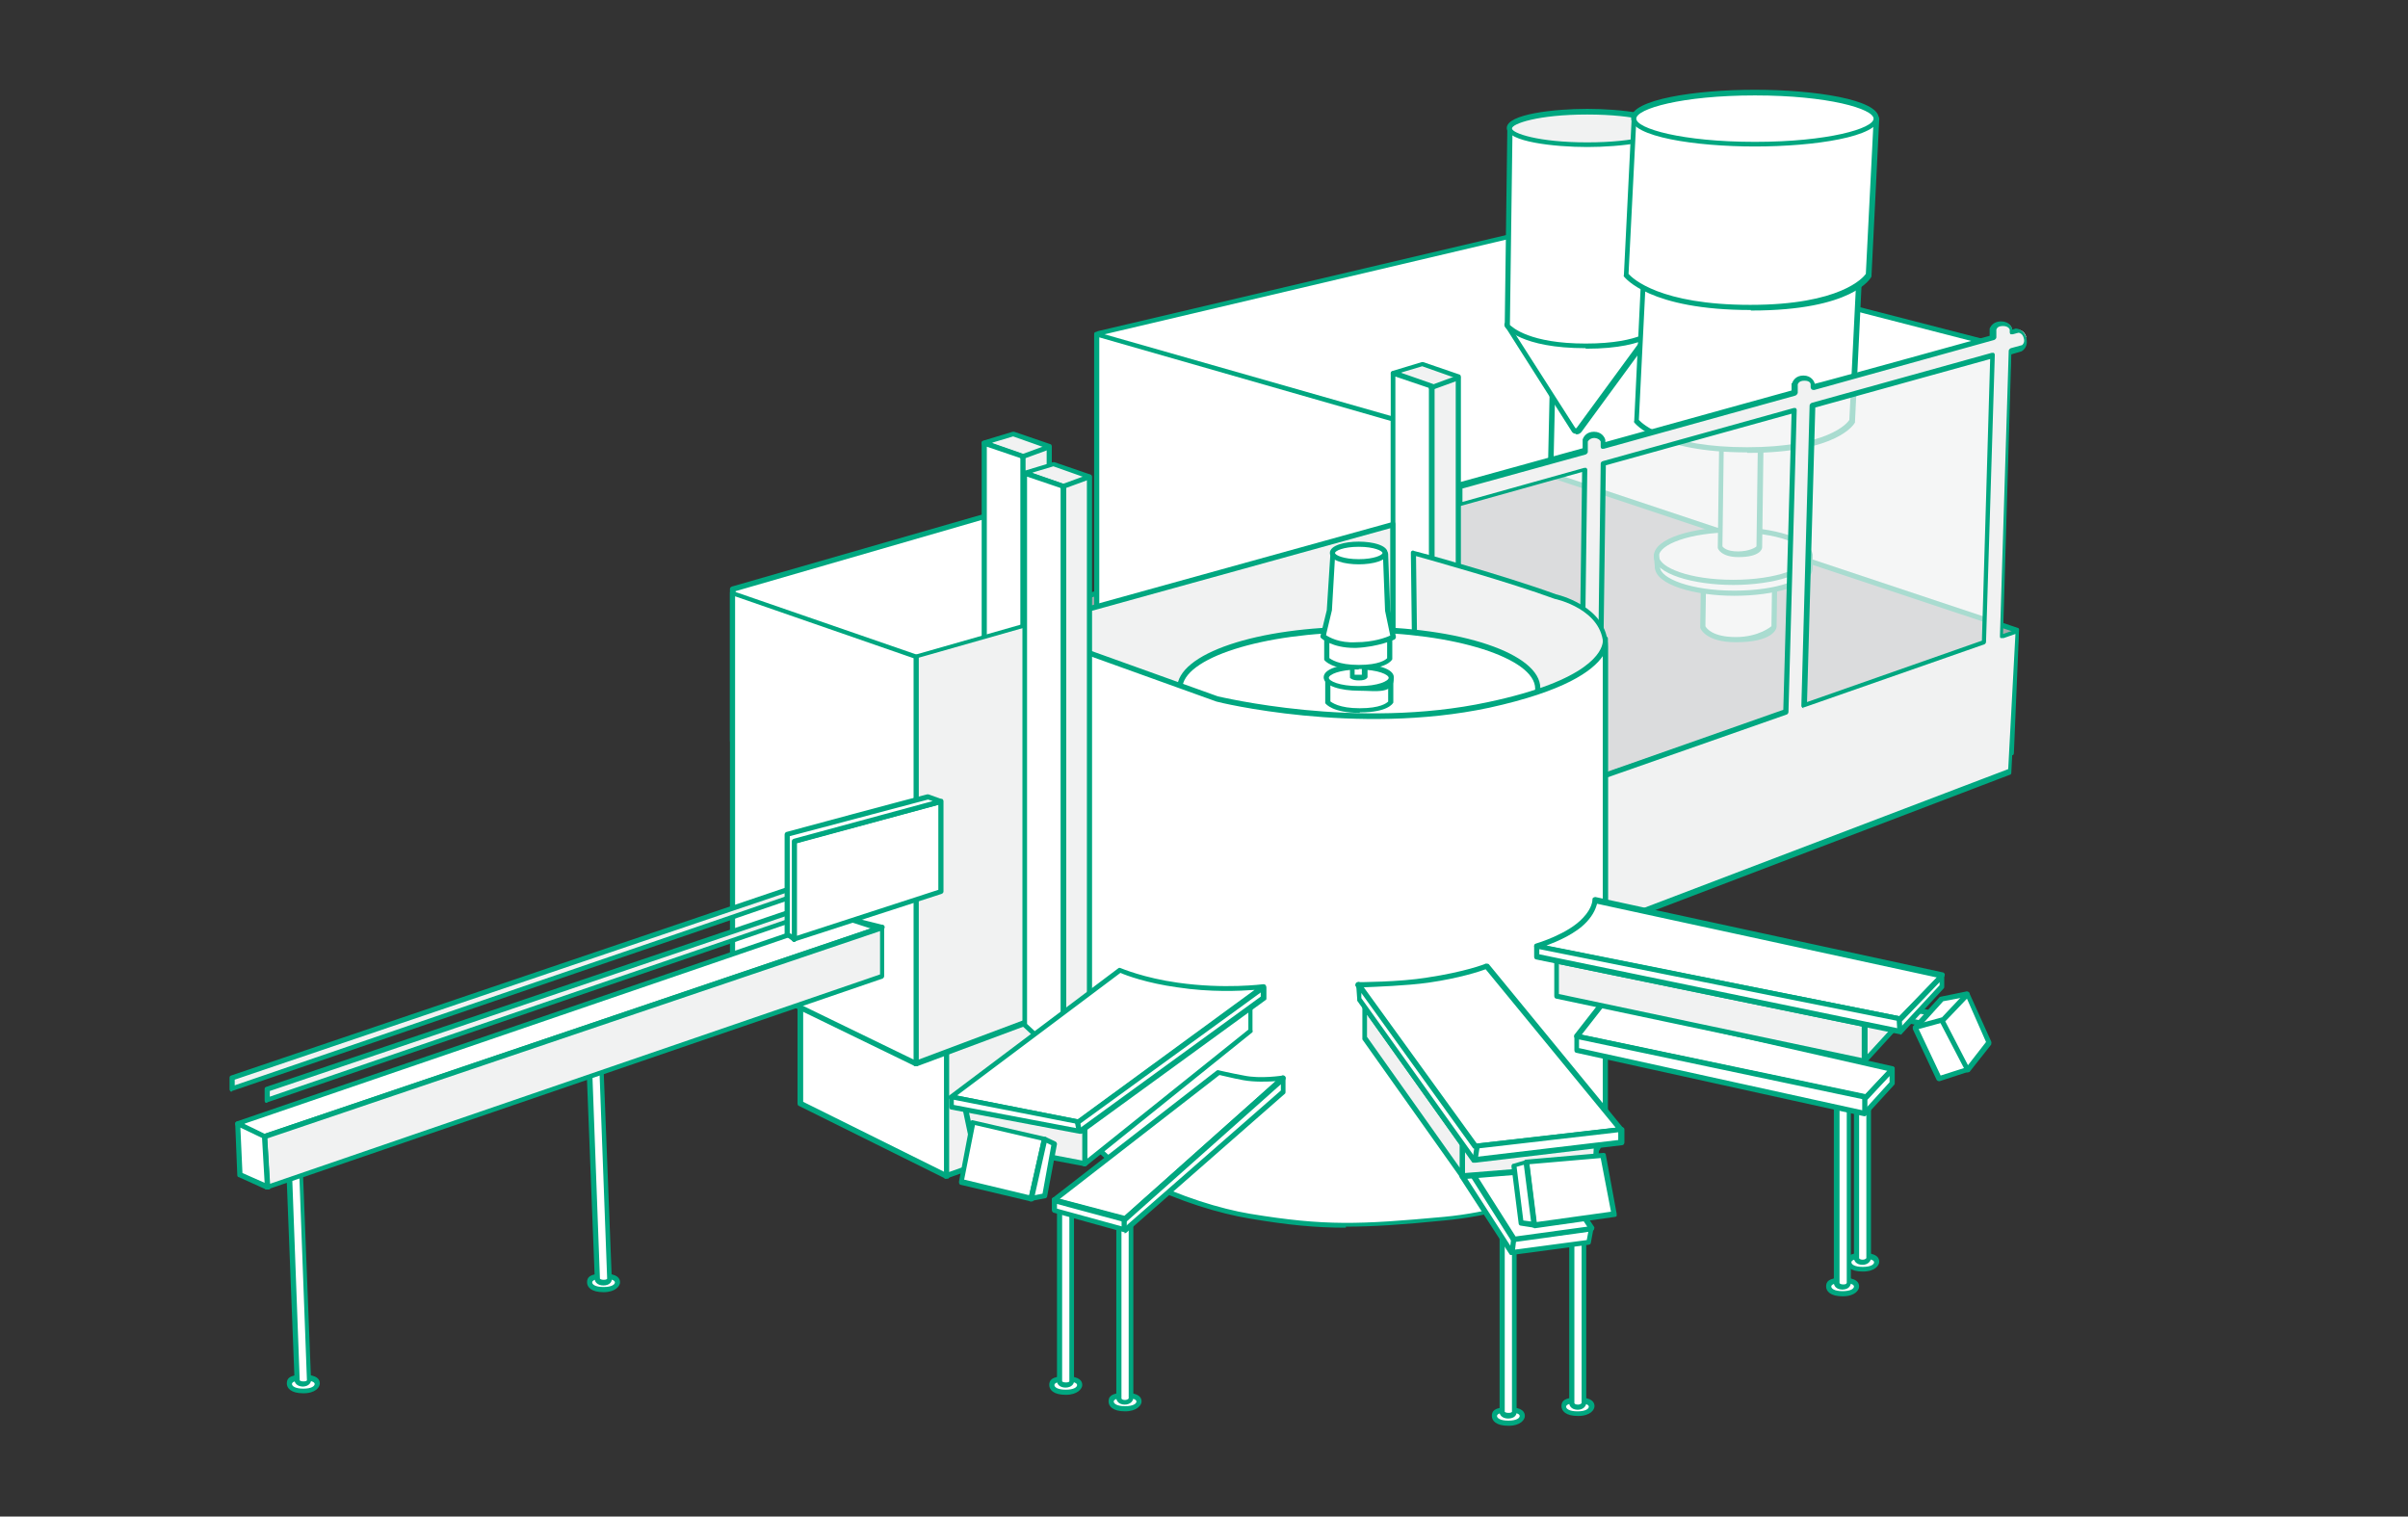 <?xml version="1.0" encoding="UTF-8"?>
<svg xmlns="http://www.w3.org/2000/svg" id="Layer_1" data-name="Layer 1" version="1.1" viewBox="0 0 466.8 294">
  <rect x="0" y="0" width="466.8" height="294" fill="#333333" stroke="none"/>
  <defs>
    <style>
      .cls-1 {
        isolation: isolate;
        opacity: .7;
      }

      .cls-1, .cls-2, .cls-3, .cls-4, .cls-5, .cls-6 {
        stroke-width: 0px;
      }

      .cls-1, .cls-4 {
        fill: #f1f2f2;
      }

      .cls-2 {
        fill: #00a780;
      }

      .cls-3 {
        fill: none;
      }

      .cls-5 {
        fill: #a7a9ac;
      }

      .cls-6 {
        fill: #fff;
      }
    </style>
  </defs>
  <g id="Layer_3" data-name="Layer 3">
    <g>
      <path class="cls-6" d="M363.8,244.6c0,.6-.8,1.4-2.7,1.4s-2.7-.7-2.7-1.4.7-1.2,2.7-1.2,2.7.5,2.7,1.2Z"></path>
      <path class="cls-2" d="M361.1,246.5c-2.4,0-3.2-1-3.2-1.9s.4-1.7,3.2-1.7,3.2,1,3.2,1.7-.8,1.9-3.2,1.9ZM361.1,244c-1.5,0-2.2.3-2.2.7s.6.9,2.2.9,2.2-.5,2.2-.9-.7-.7-2.2-.7Z"></path>
    </g>
    <g>
      <path class="cls-6" d="M362.3,244s0,.8-1.2.8-1.2-.8-1.2-.8v-36h2.3v36h.1Z"></path>
      <path class="cls-2" d="M361.1,245.2c-1.3,0-1.7-.8-1.7-1.3v-36c0-.3.2-.5.5-.5h2.3c.3,0,.5.2.5.5v36c0,.4-.4,1.3-1.7,1.3h.1ZM360.4,208.4v35.5c0,.1.2.3.7.3s.7-.3.7-.3v-35.5h-1.4Z"></path>
    </g>
    <g>
      <path class="cls-6" d="M295.1,274.5c0,.6-.8,1.4-2.7,1.4s-2.7-.7-2.7-1.4.7-1.2,2.7-1.2,2.7.5,2.7,1.2Z"></path>
      <path class="cls-2" d="M292.4,276.4c-2.4,0-3.2-1-3.2-1.9s.4-1.7,3.2-1.7,3.2,1,3.2,1.7-.8,1.9-3.2,1.9ZM292.4,273.8c-1.5,0-2.2.3-2.2.7s.6.9,2.2.9,2.2-.5,2.2-.9-.7-.7-2.2-.7Z"></path>
    </g>
    <g>
      <path class="cls-6" d="M308.6,272.6c0,.6-.8,1.4-2.7,1.4s-2.7-.7-2.7-1.4.7-1.2,2.7-1.2,2.7.5,2.7,1.2Z"></path>
      <path class="cls-2" d="M305.9,274.5c-2.4,0-3.2-1-3.2-1.9s.4-1.7,3.2-1.7,3.2,1,3.2,1.7-.8,1.9-3.2,1.9ZM305.8,272c-1.5,0-2.2.3-2.2.7s.6.9,2.2.9,2.2-.5,2.2-.9-.7-.7-2.2-.7Z"></path>
    </g>
    <g>
      <path class="cls-6" d="M293.5,273.8s0,.7-1.2.7-1.2-.7-1.2-.7v-34.9h2.3v34.9h.1Z"></path>
      <path class="cls-2" d="M292.4,275c-1.3,0-1.7-.8-1.7-1.2v-34.9c0-.3.2-.5.5-.5h2.3c.3,0,.5.2.5.5v34.9c0,.4-.3,1.2-1.7,1.2h.1ZM291.7,239.3v34.4s.2.2.7.2.6-.1.7-.2v-34.4h-1.4Z"></path>
    </g>
    <g>
      <path class="cls-6" d="M307,272s0,.8-1.2.8-1.2-.8-1.2-.8v-33.6h2.3v33.6h.1Z"></path>
      <path class="cls-2" d="M305.9,273.3c-1.3,0-1.7-.8-1.7-1.3v-33.6c0-.3.2-.5.5-.5h2.3c.3,0,.5.2.5.5v33.6c0,.4-.4,1.3-1.7,1.3h.1ZM305.2,238.9v33.1c0,.1.2.3.7.3s.7-.3.7-.3v-33.1h-1.4Z"></path>
    </g>
    <g>
      <path class="cls-6" d="M359.9,249.4c0,.6-.8,1.4-2.7,1.4s-2.7-.7-2.7-1.4.7-1.2,2.7-1.2,2.7.5,2.7,1.2Z"></path>
      <path class="cls-2" d="M357.2,251.3c-2.4,0-3.2-1-3.2-1.9s.4-1.7,3.2-1.7,3.2,1,3.2,1.7-.8,1.9-3.2,1.9ZM357.2,248.7c-1.5,0-2.2.3-2.2.7s.6.9,2.2.9,2.2-.5,2.2-.9-.7-.7-2.2-.7Z"></path>
    </g>
    <g>
      <path class="cls-6" d="M358.4,248.7s0,.8-1.2.8-1.2-.8-1.2-.8v-36h2.3v36h.1Z"></path>
      <path class="cls-2" d="M357.2,250c-1.3,0-1.7-.8-1.7-1.3v-36c0-.3.2-.5.5-.5h2.3c.3,0,.5.2.5.5v36c0,.5-.4,1.3-1.7,1.3h.1ZM356.6,213.2v35.5c0,.1.2.3.7.3s.6-.1.7-.3v-35.5h-1.4ZM358.4,248.7h0Z"></path>
    </g>
    <g>
      <path class="cls-6" d="M209.3,268.5c0,.6-.8,1.4-2.7,1.4s-2.7-.7-2.7-1.4.7-1.2,2.7-1.2,2.7.5,2.7,1.2Z"></path>
      <path class="cls-2" d="M206.6,270.4c-2.4,0-3.2-1-3.2-1.9s.4-1.7,3.2-1.7,3.2,1,3.2,1.7-.9,1.9-3.2,1.9ZM206.6,267.8c-1.5,0-2.2.3-2.2.7s.6.9,2.2.9,2.2-.5,2.2-.9-.7-.7-2.2-.7Z"></path>
    </g>
    <g>
      <path class="cls-6" d="M220.8,271.7c0,.6-.8,1.4-2.7,1.4s-2.7-.7-2.7-1.4.7-1.2,2.7-1.2,2.7.5,2.7,1.2Z"></path>
      <path class="cls-2" d="M218.1,273.6c-2.4,0-3.2-1-3.2-1.9s.4-1.7,3.2-1.7,3.2,1,3.2,1.7-.9,1.9-3.2,1.9ZM218.1,271c-1.5,0-2.2.3-2.2.7s.6.9,2.2.9,2.2-.5,2.2-.9-.7-.7-2.2-.7Z"></path>
    </g>
    <g>
      <path class="cls-6" d="M207.8,267.8s0,.7-1.2.7-1.2-.7-1.2-.7v-33.6h2.3v33.6h.1Z"></path>
      <path class="cls-2" d="M206.6,269c-1.3,0-1.7-.8-1.7-1.2v-33.6c0-.3.2-.5.5-.5h2.3c.3,0,.5.2.5.5v33.6c0,.4-.4,1.2-1.7,1.2h.1ZM205.9,234.7v33.1s.2.2.7.2.6-.1.7-.2v-33.1h-1.4Z"></path>
    </g>
    <g>
      <path class="cls-6" d="M119.7,248.6c0,.6-.8,1.4-2.7,1.4s-2.7-.7-2.7-1.4.7-1.2,2.7-1.2,2.7.5,2.7,1.2Z"></path>
      <path class="cls-2" d="M117,250.5c-2.4,0-3.2-1-3.2-1.9s.4-1.7,3.2-1.7,3.2,1,3.2,1.7-.9,1.9-3.2,1.9ZM117,247.9c-1.5,0-2.2.3-2.2.7s.6.9,2.2.9,2.2-.5,2.2-.9-.7-.7-2.2-.7Z"></path>
    </g>
    <g>
      <path class="cls-6" d="M118.2,248s0,.7-1.2.7-1.2-.7-1.2-.7l-1.6-41h2.3l1.5,41h.2Z"></path>
      <path class="cls-2" d="M117,249.2c-1.3,0-1.7-.8-1.7-1.2l-1.6-41c0-.1,0-.3.1-.4s.2-.1.4-.1h2.3c.3,0,.5.2.5.5l1.6,41h0c0,.4-.3,1.2-1.7,1.2h0ZM114.8,207.4l1.5,40.5s.2.2.7.2.6-.1.7-.2l-1.5-40.5h-1.4Z"></path>
    </g>
    <g>
      <path class="cls-6" d="M61.5,268.2c0,.6-.8,1.4-2.7,1.4s-2.7-.7-2.7-1.4.7-1.2,2.7-1.2,2.7.5,2.7,1.2Z"></path>
      <path class="cls-2" d="M58.8,270.1c-2.4,0-3.2-1-3.2-1.9s.4-1.7,3.2-1.7,3.2,1,3.2,1.7-.8,1.9-3.2,1.9ZM58.8,267.6c-1.5,0-2.2.3-2.2.7s.6.9,2.2.9,2.2-.5,2.2-.9-.7-.7-2.2-.7Z"></path>
    </g>
    <g>
      <path class="cls-6" d="M60,267.6s0,.7-1.2.7-1.2-.7-1.2-.7l-1.6-41h2.3l1.5,41h.2Z"></path>
      <path class="cls-2" d="M58.8,268.8c-1.3,0-1.7-.8-1.7-1.2l-1.6-41c0-.1,0-.3,0-.4s.2-.1.4-.1h2.3c.3,0,.5.2.5.5l1.6,41h0c0,.4-.4,1.2-1.7,1.2h0ZM56.6,227.1l1.5,40.5s.2.2.7.2.6-.1.7-.2l-1.5-40.5h-1.4Z"></path>
    </g>
    <g>
      <path class="cls-6" d="M219.3,271s0,.8-1.2.8-1.2-.8-1.2-.8v-33.6h2.3v33.6h.1Z"></path>
      <path class="cls-2" d="M218.1,272.3c-1.3,0-1.7-.8-1.7-1.3v-33.6c0-.3.2-.5.5-.5h2.3c.3,0,.5.2.5.5v33.6c0,.4-.4,1.3-1.7,1.3h.1ZM217.4,238v33.1c0,.1.2.3.7.3s.7-.3.7-.3v-33.1h-1.4Z"></path>
    </g>
    <g>
      <polygon class="cls-4" points="369.1 197.5 361.5 205.7 361.5 194.1 369.4 190.8 369.1 197.5"></polygon>
      <path class="cls-2" d="M361.5,206.2h-.2c-.2,0-.3-.3-.3-.5v-11.6c0-.2.1-.4.3-.5l7.9-3.3h.5c.1.1.2.3.2.4l-.3,6.6c0,.1,0,.2-.1.3l-7.6,8.3c-.1.1-.2.2-.4.2h0ZM362,194.4v10l6.6-7.2.2-5.7-6.9,2.8h0ZM369.1,197.5h0Z"></path>
    </g>
    <g>
      <polygon class="cls-6" points="300.4 118.4 387.8 145.9 387.8 67 300.4 44.5 300.4 118.4"></polygon>
      <path class="cls-2" d="M387.8,146.4h-.1l-87.3-27.5c-.2,0-.4-.3-.4-.5V44.5c0-.1,0-.3.2-.4.1-.1.3-.1.4,0l87.3,22.5c.2,0,.4.3.4.5v78.9c0,.2,0,.3-.2.4,0,0-.2.1-.3.1h0ZM300.9,118.1l86.3,27.2v-77.9l-86.3-22.2v72.9Z"></path>
    </g>
    <g>
      <polygon class="cls-6" points="212.9 163.2 299.2 158.4 301.7 43.7 212.9 64.6 212.9 163.2"></polygon>
      <path class="cls-2" d="M212.9,163.7c-.1,0-.2,0-.3-.1-.1,0-.2-.2-.2-.4v-98.5c0-.2.2-.4.4-.5l88.8-20.9c.1,0,.3,0,.4.1s.2.2.2.4l-2.6,114.7c0,.3-.2.5-.5.5l-86.2,4.7h0ZM213.4,65v97.6l85.2-4.7,2.5-113.6-87.8,20.7h0Z"></path>
    </g>
    <g>
      <polygon class="cls-5" points="300.3 180.4 390 145.9 390.9 122.2 297.9 91.2 188.4 121.7 300.3 180.4"></polygon>
      <path class="cls-2" d="M300.3,180.9h-.2l-111.9-58.7c-.2,0-.3-.3-.3-.5s.2-.4.4-.4l109.5-30.6h.3l93,31c.2,0,.4.3.3.5l-1,23.8c0,.2-.1.4-.3.4l-89.7,34.5h-.2.1ZM189.8,121.9l110.5,58,89.2-34.3.9-23.1-92.5-30.8-108.1,30.2h0Z"></path>
    </g>
    <g>
      <path class="cls-6" d="M306.1,83.4l13.4-18.3-27.4-2.1,12.9,20.3c.2.4.8.4,1.1,0h0Z"></path>
      <path class="cls-2" d="M305.5,84.1h0c-.4,0-.7-.2-.9-.6l-12.9-20.3c-.1-.2-.1-.4,0-.5.1-.2.3-.3.5-.2l27.4,2.1c.2,0,.3.1.4.3s0,.4,0,.5l-13.4,18.3c-.2.3-.6.5-.9.5h-.2ZM293,63.6l12.4,19.4h.2l12.9-17.6-25.5-1.9h0Z"></path>
    </g>
    <g>
      <path class="cls-6" d="M330.1,121.5s.9,2.5,6.4,2.5,7.4-2.5,7.4-2.5l.2-14.3h-13.8l-.2,14.3Z"></path>
      <path class="cls-2" d="M336.5,124.5c-5.9,0-6.9-2.7-6.9-2.8v-.2l.2-14.3c0-.3.2-.5.5-.5h13.8c.1,0,.3,0,.4.1,0,0,.1.2.1.4l-.2,14.3c0,.4-.7,3-7.9,3ZM330.6,121.4c.2.4,1.4,2.1,5.9,2.1s6.9-2.1,6.9-2.1l.2-13.7h-12.8l-.2,13.7ZM330.1,121.5h0Z"></path>
    </g>
    <g>
      <g>
        <g>
          <path class="cls-6" d="M321.3,109.9c0,2.8,6.7,5.1,14.9,5.1s14.6-2.1,14.6-4.9v-2.4"></path>
          <path class="cls-2" d="M336.2,115.5c-7.6,0-15.4-2.1-15.4-5.6s.2-.5.5-.5.5.2.5.5c0,2.2,5.9,4.6,14.4,4.6s14.1-2.3,14.1-4.4v-2.4c.1-.3.3-.5.6-.5s.5.2.5.5v2.4c0,3.5-7.7,5.4-15.2,5.4Z"></path>
        </g>
        <g>
          <ellipse class="cls-6" cx="336" cy="107.8" rx="14.9" ry="5.1"></ellipse>
          <path class="cls-2" d="M336,113.4c-7.6,0-15.4-2.1-15.4-5.6s7.8-5.6,15.4-5.6,15.4,2.1,15.4,5.6-7.8,5.6-15.4,5.6ZM336,103.2c-8.5,0-14.4,2.4-14.4,4.6s5.9,4.6,14.4,4.6,14.4-2.4,14.4-4.6-5.9-4.6-14.4-4.6Z"></path>
        </g>
      </g>
      <g>
        <line class="cls-3" x1="321.3" y1="109.9" x2="321.1" y2="107.8"></line>
        <path class="cls-2" d="M321.3,110.4c-.3,0-.5-.2-.5-.5l-.2-2.2c0-.3.2-.5.5-.5s.5.2.5.4l.2,2.2c0,.3-.2.5-.5.5h0Z"></path>
      </g>
    </g>
    <g>
      <path class="cls-6" d="M333.4,106.1s.5,1.4,3.6,1.4,4.1-1.4,4.1-1.4l.7-52.9h-7.6l-.7,52.8h-.1Z"></path>
      <path class="cls-2" d="M337,108c-3.3,0-4-1.6-4-1.8v-.2l.7-52.8c0-.3.2-.5.5-.5h7.6c.1,0,.3,0,.4.1,0,.1.1.2.1.4l-.7,52.9c0,.4-.5,1.9-4.6,1.9ZM333.9,105.9c.1.2.8,1,3,1s3.5-.8,3.6-1l.7-52.3h-6.6l-.7,52.2h0ZM333.4,106.1h0Z"></path>
    </g>
    <g>
      <path class="cls-6" d="M292.1,63s2.8,4,15.3,4,14.5-4,14.5-4l.5-38.2h-29.7l-.5,38.2h0Z"></path>
      <path class="cls-2" d="M307.4,67.5c-12.6,0-15.6-4-15.7-4.2v-.3l.5-38.2c0-.3.2-.5.5-.5h29.7c.1,0,.3,0,.4.2,0,0,.1.2.1.4l-.5,38.2v.2c-.1.2-2.3,4.3-14.9,4.3h-.1ZM292.6,62.9c.6.6,4,3.7,14.8,3.7s13.6-3.1,14-3.6l.5-37.5h-28.7l-.5,37.5h0ZM292.1,63h0Z"></path>
    </g>
    <g>
      <path class="cls-6" d="M317.2,81.6s4,5.6,21.5,5.6,20.3-5.6,20.3-5.6l1.3-27h-41.8l-1.3,27Z"></path>
      <path class="cls-2" d="M338.7,87.7c-17.5,0-21.7-5.6-21.9-5.8,0,0-.1-.2,0-.3l1.3-27c0-.3.2-.5.5-.5h41.8c.1,0,.3,0,.4.2s.1.2.1.4l-1.3,27v.2c-.1.2-3.2,5.9-20.8,5.9h-.1ZM317.7,81.4c.7.8,5.5,5.3,21,5.3s19.4-4.6,19.8-5.3l1.3-26.3h-40.8l-1.3,26.3ZM317.2,81.6h0Z"></path>
    </g>
    <g>
      <ellipse class="cls-4" cx="307.7" cy="24.8" rx="15.1" ry="3.2"></ellipse>
      <path class="cls-2" d="M307.7,28.5c-6.3,0-15.6-1-15.6-3.7s9.3-3.7,15.6-3.7,15.6,1,15.6,3.7-9.3,3.7-15.6,3.7ZM307.7,22.2c-9.6,0-14.6,1.8-14.6,2.7s5,2.7,14.6,2.7,14.6-1.8,14.6-2.7-5-2.7-14.6-2.7Z"></path>
    </g>
    <g>
      <path class="cls-6" d="M315.2,53.3s4.5,6.3,24.1,6.3,22.9-6.3,22.9-6.3l1.5-30.3h-47l-1.5,30.3Z"></path>
      <path class="cls-2" d="M339.4,60.1c-19.7,0-24.4-6.3-24.6-6.5,0,0-.1-.2,0-.3l1.5-30.3c0-.3.2-.5.5-.5h47c.1,0,.3,0,.4.2s.1.2.1.4l-1.5,30.3v.2c-.1.3-3.6,6.6-23.3,6.6h-.1ZM315.7,53.1c.8.9,6.1,6,23.6,6s21.9-5.3,22.4-6l1.5-29.7h-46l-1.5,29.7ZM315.2,53.3h0Z"></path>
    </g>
    <g>
      <ellipse class="cls-6" cx="340.2" cy="23" rx="23.5" ry="5"></ellipse>
      <path class="cls-2" d="M340.2,28.4c-11.6,0-24-1.9-24-5.5s12.4-5.5,24-5.5,24,1.9,24,5.5-12.4,5.5-24,5.5ZM340.2,18.5c-14.2,0-23,2.6-23,4.5s8.8,4.5,23,4.5,23-2.6,23-4.5-8.8-4.5-23-4.5Z"></path>
    </g>
    <polygon class="cls-1" points="280 160.5 385.1 124.3 386.9 68.4 280 97.7 280 160.5"></polygon>
    <g>
      <polygon class="cls-6" points="142 143.6 202.1 146.9 201.4 97 142 114.2 142 143.6"></polygon>
      <path class="cls-2" d="M202.1,147.4h0l-60.1-3.3c-.3,0-.5-.2-.5-.5v-29.4c0-.2.1-.4.4-.5l59.4-17.1h.4c.1,0,.2.2.2.4l.7,49.9c0,.1,0,.3-.1.4-.1.1-.2.1-.4.1ZM142.5,143.1l59.1,3.3-.6-48.7-58.4,16.9v28.6h-.1Z"></path>
    </g>
    <g>
      <g>
        <polygon class="cls-4" points="190.8 85.9 196.4 84.2 203.4 86.6 203.4 185.1 198.2 187.5 198.2 88.5 190.8 85.9"></polygon>
        <path class="cls-2" d="M198.2,188h-.3c-.1,0-.2-.2-.2-.4v-98.7l-7.1-2.5c-.2,0-.3-.3-.3-.5s.1-.4.4-.5l5.6-1.7h.3l7,2.4c.2,0,.3.3.3.5v98.5c0,.2-.1.4-.3.5l-5.2,2.4h-.2,0ZM192.4,85.9l6,2.1c.2,0,.3.3.3.5v98.2l4.2-2v-97.8l-6.5-2.3-4,1.2h0Z"></path>
      </g>
      <g>
        <polygon class="cls-6" points="190.8 180.4 198.3 187.5 198.3 88.5 190.8 85.9 190.8 180.4"></polygon>
        <path class="cls-2" d="M198.3,188c-.1,0-.2,0-.3-.1l-7.5-7c-.1,0-.2-.2-.2-.4v-94.6c0-.2,0-.3.2-.4.1,0,.3-.1.5,0l7.5,2.6c.2,0,.3.3.3.5v99c0,.2-.1.4-.3.5h-.2ZM191.3,180.2l6.5,6.1v-97.5l-6.5-2.2v93.6Z"></path>
      </g>
      <path class="cls-2" d="M198.2,89c-.2,0-.4-.1-.5-.3,0-.3,0-.6.3-.6l5.2-1.9c.3,0,.5,0,.6.3,0,.3,0,.6-.3.6l-5.2,1.9h-.2.1Z"></path>
    </g>
    <g>
      <polygon class="cls-6" points="212.6 138.6 270.1 160.1 270.1 81.2 212.6 64.7 212.6 138.6"></polygon>
      <path class="cls-2" d="M270.1,160.6h-.2l-57.5-21.4c-.2,0-.3-.3-.3-.5v-73.9c0-.2,0-.3.2-.4s.3-.1.4,0l57.5,16.4c.2,0,.4.3.4.5v78.9c0,.2,0,.3-.2.4h-.3ZM213.1,138.3l56.5,21.1v-77.8l-56.5-16.2v72.9h0Z"></path>
    </g>
    <g>
      <polygon class="cls-4" points="270 72.3 275.7 70.6 282.7 73.1 282.7 183.9 277.5 186.4 277.5 74.9 270 72.3"></polygon>
      <path class="cls-2" d="M277.5,186.9h-.3c-.1,0-.2-.2-.2-.4v-111.1l-7.1-2.5c-.2,0-.3-.3-.3-.5s.1-.4.4-.5l5.6-1.7h.3l7,2.4c.2,0,.3.3.3.5v110.9c0,.2-.1.4-.3.5l-5.2,2.4h-.2,0ZM271.7,72.3l6,2.1c.2,0,.3.3.3.5v110.6l4.2-2v-110.2l-6.5-2.3-4,1.2h0Z"></path>
    </g>
    <g>
      <polygon class="cls-6" points="270 179.3 277.6 186.4 277.6 74.9 270 72.3 270 179.3"></polygon>
      <path class="cls-2" d="M277.6,186.9c-.1,0-.2,0-.3-.1l-7.5-7c-.1,0-.2-.2-.2-.4v-107c0-.2,0-.3.2-.4.1,0,.3-.1.5,0l7.5,2.6c.2,0,.3.3.3.5v111.5c0,.2-.1.4-.3.5h-.2v-.2ZM270.5,179.1l6.5,6.1v-110l-6.5-2.2v106.1Z"></path>
    </g>
    <g>
      <polygon class="cls-4" points="206.5 214.4 270.1 194.8 270 101.6 206.5 119.3 206.5 214.4"></polygon>
      <path class="cls-2" d="M206.5,214.9c-.1,0-.2,0-.3-.1-.1,0-.2-.2-.2-.4v-95.1c0-.2.1-.4.4-.5l63.5-17.6h.4c.1,0,.2.2.2.4v93.2c0,.2-.1.4-.3.5l-63.5,19.6h-.2ZM207,119.6v94.1l62.5-19.2v-92.1l-62.5,17.3h0Z"></path>
    </g>
    <g>
      <path class="cls-4" d="M392.8,65.3c-.4-1.4-1.6-1.4-1.6-1.4l-1.2.3v-.5s-.2-1.1-1.8-1.2c-1.4,0-1.8,1.1-1.8,1.1v1.6l-34.9,9.7v-.7s-.1-1.1-1.7-1.2c-1.4,0-1.8,1.1-1.8,1.1v1.8l-37.2,10.3v-1s-.2-1.1-1.7-1.2c-1.4,0-1.8,1.1-1.8,1.1v2.1l-24.3,6.7v3.7l24.2-6.7-.8,61.2-2.9,1v29.4l86.2-32.9,1.4-27.3-3,1.1,1.7-55.4,2.3-.6s1-.5.6-2h0ZM310.8,89.8l37-10.3-1.6,58.5-36.2,12.7.8-60.9h0ZM349.7,136.8l1.6-58.2,34.9-9.7-1.7,55.6-34.9,12.2h.1Z"></path>
      <path class="cls-2" d="M303.5,182.9h-.3c-.1,0-.2-.2-.2-.4v-29.4c0-.2.1-.4.3-.5l2.6-.9.8-60.2-23.6,6.6h-.4c-.1,0-.2-.2-.2-.4v-3.7c0-.2.1-.4.4-.5l23.9-6.6v-1.7h0c.2-.6.8-1.5,2.2-1.5h0c1.5,0,2.1,1.1,2.2,1.6v.4l36.1-10v-1.4h.1c.2-.6.8-1.5,2.2-1.5h0c1.5,0,2.1,1.1,2.2,1.6h0c0,.1,33.9-9.3,33.9-9.3v-1.4c.2-.5.8-1.4,2.2-1.4h0c1.5,0,2.1,1,2.2,1.6l.6-.2h.1c.5,0,1.6.4,2,1.8.4,1.5-.4,2.3-.9,2.6l-2,.6-1.6,54.2,2.3-.8h.5c.2,0,.2.3.2.4l-1.4,27.3c0,.2-.1.4-.3.4l-86.2,32.9h-.2l.3-.2ZM304,153.3v28.3l85.3-32.5,1.4-26.2-2.3.8h-.5c-.2,0-.2-.2-.2-.4l1.7-55.3c0-.2.2-.4.4-.5l2.2-.6c.1-.1.6-.5.3-1.4-.2-.8-.8-1-1-1l-1.1.3h-.4c-.1,0-.2-.2-.2-.4v-.5s-.2-.7-1.3-.7-1.2.5-1.3.7v1.5c0,.2-.2.4-.4.5l-34.9,9.7c-.2,0-.3,0-.5-.1-.1-.1-.2-.3-.2-.4v-.6c0-.2-.2-.7-1.2-.7s-1.2.5-1.3.7v1.7c-.1.2-.2.4-.5.5l-37.1,10.3h-.4c-.1-.1-.2-.2-.2-.4v-1h0s-.2-.6-1.2-.7c-.8,0-1.2.5-1.3.7v2c0,.2-.2.4-.4.5l-23.9,6.6v2.6l23.6-6.6h.4c.1.1.2.2.2.4l-.8,61.2c0,.2-.1.4-.3.5l-2.6.9v-.4ZM310,151.2h-.3c-.1-.1-.2-.2-.2-.4l.8-60.9c0-.2.1-.4.4-.5l37-10.3h.4c.1.1.2.2.2.4l-1.6,58.5c0,.2-.1.4-.3.5l-36.2,12.7h-.2,0ZM311.3,90.2l-.8,59.8,35.2-12.4,1.6-57.4-36,10h0ZM349.7,137.3c-.1,0-.2,0-.3-.1-.1-.1-.2-.2-.2-.4l1.6-58.2c0-.2.2-.4.4-.5l34.9-9.7h.4c.1.1.2.2.2.4l-1.7,55.6c0,.2-.1.4-.3.5l-34.9,12.2h-.2v.2ZM351.9,79l-1.6,57.1,33.9-11.9,1.6-54.6-33.9,9.4Z"></path>
    </g>
    <g>
      <path class="cls-4" d="M274,107.2s17.3,4.7,27.5,8.4c0,0,9.8,2,9.8,9.7v70.5h-36.2l-1.1-88.7h0Z"></path>
      <path class="cls-2" d="M311.3,196.4h-36.2c-.3,0-.5-.2-.5-.5l-1.1-88.7c0-.2,0-.3.2-.4.1-.1.3-.1.4,0,.2,0,17.4,4.7,27.5,8.4,0,0,10.1,2.2,10.1,10.2v70.6c0,.3-.2.5-.5.5h.1ZM275.6,195.4h35.2v-70.1c0-7.2-9.3-9.2-9.4-9.2-9-3.3-23.7-7.4-26.9-8.3l1.1,87.5h0Z"></path>
    </g>
    <g>
      <ellipse class="cls-6" cx="263.4" cy="133.4" rx="34.8" ry="11.4"></ellipse>
      <path class="cls-2" d="M263.4,145.3c-19.8,0-35.2-5.2-35.2-11.9s15.5-11.9,35.2-11.9,35.2,5.2,35.2,11.9-15.5,11.9-35.2,11.9ZM263.4,122.6c-18.6,0-34.2,5-34.2,10.9s15.7,10.9,34.2,10.9,34.2-5,34.2-10.9-15.7-10.9-34.2-10.9Z"></path>
    </g>
    <g>
      <path class="cls-6" d="M210,126.2l25.9,9.3s26.8,6.7,52.7,1.2c24.3-5.2,22.6-12.6,22.6-12.6v93.4c0,9.5-13.6,17.2-31.3,18.9-16.6,1.5-23.2,1.8-37.8-.6-12.2-2-32.2-10.1-32.2-19.3v-90.3h0Z"></path>
      <path class="cls-2" d="M260.9,238c-5.8,0-11.2-.5-18.8-1.8-11-1.8-32.6-9.7-32.6-19.8v-90.3c0-.2,0-.3.2-.4s.3-.1.5,0l25.9,9.3c.2,0,26.9,6.6,52.4,1.1,19.8-4.2,22-9.9,22.2-11.6v-.6c0-.2.2-.5.5-.5s.5.1.5.4v93.5c0,9.5-13.3,17.6-31.7,19.3-8,.8-13.7,1.2-19.1,1.2v.2ZM210.5,126.9v89.6c0,9,20.4,16.9,31.8,18.8,14.6,2.4,21.2,2.1,37.6.6,17.9-1.7,30.8-9.4,30.8-18.4v-90.3c-2,2.9-7.4,6.8-22,10-25.8,5.5-52.7-1.1-52.9-1.2l-25.3-9.1Z"></path>
    </g>
    <g>
      <path class="cls-6" d="M257.3,136.1s1.2,1.6,6.3,1.6,6-1.6,6-1.6v-4.5h-12.2v4.5h0Z"></path>
      <path class="cls-2" d="M263.6,138.2c-5.2,0-6.6-1.7-6.7-1.9v-4.8c0-.3.2-.5.5-.5h12.2c.3,0,.5.2.5.5v4.7c-.1.2-1.1,1.9-6.4,1.9h-.1ZM257.8,135.9c.4.3,1.8,1.4,5.8,1.4s5.2-1,5.5-1.3v-3.8h-11.2v3.8h0ZM257.3,136.1h0Z"></path>
    </g>
    <g>
      <ellipse class="cls-6" cx="263.4" cy="131.4" rx="6.3" ry="2.1"></ellipse>
      <path class="cls-2" d="M263.4,133.9c-3.4,0-6.8-.9-6.8-2.6,0-3.4,13.6-3.4,13.6,0s-3.4,2.6-6.8,2.6h0ZM263.4,129.8c-3.8,0-5.8,1-5.8,1.6s2,1.6,5.8,1.6,5.8-1,5.8-1.6-2-1.6-5.8-1.6Z"></path>
    </g>
    <g>
      <path class="cls-6" d="M262.1,131.1s.2.3,1.2.3,1.2-.3,1.2-.3v-5h-2.4v5h0Z"></path>
      <path class="cls-2" d="M263.3,131.9c-1.1,0-1.5-.4-1.6-.5v-5.3c0-.3.2-.5.5-.5h2.4c.3,0,.5.2.5.5v5.2c-.1.2-.4.6-1.6.6h-.2ZM262.1,131.1h0ZM262.6,130.8h1.4v-4.2h-1.4v4.2h0Z"></path>
    </g>
    <g>
      <path class="cls-6" d="M257.2,127.7s1.2,1.6,6.3,1.6,6-1.6,6-1.6v-5.7h-12.2v5.7h0Z"></path>
      <path class="cls-2" d="M263.4,129.8c-5.2,0-6.6-1.7-6.7-1.9v-6c0-.3.2-.5.5-.5h12.2c.3,0,.5.2.5.5v5.9c-.1.2-1.1,1.9-6.4,1.9h-.1ZM257.6,127.5c.4.3,1.8,1.4,5.8,1.4s5.2-1,5.5-1.3v-5h-11.2v5h0ZM257.2,127.7h0Z"></path>
    </g>
    <g>
      <path class="cls-6" d="M257.7,118.4l-1.2,5s2.1,1.9,6.4,1.8c4.4-.1,7.2-1.5,7.2-1.5l-1.1-5.2-.4-10.9h-10.2l-.7,10.9h0Z"></path>
      <path class="cls-2" d="M262.5,125.6c-4.2,0-6.3-1.8-6.4-1.9-.1-.1-.2-.3-.1-.5l1.2-4.9.7-10.9c0-.3.2-.5.5-.5h10.2c.3,0,.5.2.5.5l.4,10.9,1.1,5.1c0,.2,0,.4-.3.6-.1,0-3,1.4-7.4,1.6h-.4ZM257,123.1c.6.4,2.6,1.6,5.9,1.4,3.3,0,5.8-.9,6.6-1.3l-1-4.8-.4-10.5h-9.3l-.6,10.4h0l-1.1,4.6v.2ZM257.7,118.4h0Z"></path>
    </g>
    <g>
      <ellipse class="cls-6" cx="263.4" cy="107.2" rx="5.1" ry="1.7"></ellipse>
      <path class="cls-2" d="M263.4,109.4c-2.7,0-5.6-.7-5.6-2.2s2.9-2.2,5.6-2.2,5.6.7,5.6,2.2-2.9,2.2-5.6,2.2ZM263.4,106c-3,0-4.6.8-4.6,1.2s1.6,1.2,4.6,1.2,4.6-.8,4.6-1.2-1.6-1.2-4.6-1.2Z"></path>
    </g>
    <g>
      <polygon class="cls-6" points="155.2 213.9 183.5 228 183.5 149 155.2 139.9 155.2 213.9"></polygon>
      <path class="cls-2" d="M183.5,228.5h-.2l-28.4-14.1c-.2,0-.3-.3-.3-.5v-73.9c0-.2,0-.3.2-.4s.3-.1.4,0l28.4,9.1c.2,0,.4.3.4.5v78.9c0,.2,0,.3-.2.4h-.3,0ZM155.7,213.6l27.4,13.6v-77.8l-27.4-8.8v72.9h0Z"></path>
    </g>
    <g>
      <polygon class="cls-4" points="218.1 190.9 183.5 203.7 183.5 228 218.1 215.5 218.1 190.9"></polygon>
      <path class="cls-2" d="M183.5,228.5h-.3c-.1,0-.2-.2-.2-.4v-24.3c0-.2.1-.4.3-.5l34.6-12.8h.5c.1,0,.2.2.2.4v24.6c0,.2-.1.4-.3.5l-34.6,12.4h-.2ZM184,204v23.2l33.6-12v-23.5l-33.6,12.4h0Z"></path>
    </g>
    <g>
      <polygon class="cls-4" points="203.9 119.7 177.6 127.3 177.6 206.2 203.9 196.4 203.9 119.7"></polygon>
      <path class="cls-2" d="M177.6,206.7h-.3c-.1,0-.2-.2-.2-.4v-78.9c0-.2.1-.4.4-.5l26.3-7.5h.4c.1,0,.2.2.2.4v76.6c0,.2-.1.4-.3.5l-26.3,9.8h-.2ZM178.1,127.6v77.8l25.3-9.5v-75.6l-25.3,7.2h0Z"></path>
    </g>
    <g>
      <polygon class="cls-6" points="142.2 188.9 177.8 206.2 177.8 127.3 142.2 115 142.2 188.9"></polygon>
      <path class="cls-2" d="M177.6,206.7h-.2l-35.6-17.3c-.2,0-.3-.3-.3-.5v-73.9c0-.2,0-.3.2-.4.1,0,.3-.1.4,0l35.6,12.3c.2,0,.3.3.3.5v78.9c0,.2,0,.3-.2.4h-.3.1ZM142.5,188.6l34.6,16.8v-77.8l-34.6-12v72.9h0Z"></path>
    </g>
    <g>
      <g>
        <polygon class="cls-4" points="198.6 91.6 204.3 90 211.3 92.4 211.3 203.3 206 205.7 206 94.3 198.6 91.6"></polygon>
        <path class="cls-2" d="M206,206.2h-.3c-.1,0-.2-.2-.2-.4v-111l-7.1-2.5c-.2,0-.3-.3-.3-.5s.1-.4.4-.5l5.6-1.7h.3l7,2.4c.2,0,.3.3.3.5v110.9c0,.2-.1.4-.3.5l-5.2,2.4h-.2,0ZM200.2,91.7l6,2.1c.2,0,.3.3.3.5v110.6l4.2-2v-110.2l-6.5-2.3-4,1.2h0Z"></path>
      </g>
      <g>
        <polygon class="cls-6" points="198.6 198.7 206.2 205.7 206.2 94.2 198.6 91.6 198.6 198.7"></polygon>
        <path class="cls-2" d="M206.2,206.2c-.1,0-.2,0-.3-.1l-7.5-7c-.1,0-.2-.2-.2-.4v-107c0-.2,0-.3.2-.4s.3-.1.5,0l7.5,2.6c.2,0,.3.3.3.5v111.5c0,.2-.1.4-.3.5h-.2v-.2ZM199.1,198.5l6.5,6.1v-110l-6.5-2.2v106.1Z"></path>
      </g>
      <path class="cls-2" d="M206,94.8c-.2,0-.4-.1-.5-.3,0-.3,0-.6.3-.6l5.2-1.9c.3,0,.5,0,.6.3,0,.3,0,.6-.3.6l-5.2,1.9h-.2.1Z"></path>
    </g>
    <path class="cls-2" d="M277.5,75.6c-.2,0-.4-.1-.5-.3,0-.3,0-.6.3-.6l5.2-1.9c.3,0,.5,0,.6.3,0,.3,0,.6-.3.6l-5.2,1.9h-.2.1Z"></path>
    <g>
      <polygon class="cls-6" points="171.1 179.8 51.3 220.3 46 217.8 163 177.8 171.1 179.8"></polygon>
      <path class="cls-2" d="M51.3,220.8h-.2l-5.2-2.5c-.2,0-.3-.3-.3-.5s.2-.4.3-.4l117-40.1h.2l8,2c.2,0,.4.2.4.4s-.1.5-.3.5l-119.8,40.6h-.2.1ZM47.4,217.9l3.9,1.9,117.5-39.8-5.6-1.8-115.7,39.6h0Z"></path>
    </g>
    <g>
      <polygon class="cls-4" points="171.1 189.2 51.8 230.1 51.3 220.3 171.1 179.8 171.1 189.2"></polygon>
      <path class="cls-2" d="M51.8,230.6h-.3c0,0-.2-.2-.2-.4l-.6-9.8c0-.2,0-.4.3-.5l119.8-40.6h.4c0,0,.2.2.2.4v9.5c0,.2-.1.4-.3.5l-119.3,40.9h-.2.2ZM51.8,220.7l.5,8.8,118.3-40.6v-8.4s-118.8,40.2-118.8,40.2ZM171.1,189.2h0Z"></path>
    </g>
    <g>
      <polygon class="cls-4" points="171.1 172.4 51.8 213.3 51.8 211.1 171.6 170.5 171.1 172.4"></polygon>
      <path class="cls-2" d="M51.8,213.8h-.3c0,0-.2-.2-.2-.4v-2.2c0-.2,0-.4.3-.5l119.8-40.6c.2,0,.4,0,.5.1s.2.3.1.5l-.6,1.8c0,.2-.2.3-.3.3l-119.3,40.9h-.2.2ZM52.3,211.5v1.1l118.4-40.6.2-.7-118.6,40.2ZM171.1,172.4h0Z"></path>
    </g>
    <g>
      <polygon class="cls-4" points="164.3 170.2 45 211.1 45 208.9 164.8 168.4 164.3 170.2"></polygon>
      <path class="cls-2" d="M45,211.6h-.3c0,0-.2-.2-.2-.4v-2.2c0-.2,0-.4.3-.5l119.8-40.6c.2,0,.4,0,.5.1s.2.3.1.5l-.6,1.8c0,.2-.2.3-.3.3l-119.3,40.9h-.2.2ZM45.5,209.3v1.1l118.4-40.6.2-.7-118.6,40.2ZM164.3,170.2h0Z"></path>
    </g>
    <g>
      <polygon class="cls-6" points="51.8 230.1 46.5 227.7 46 217.8 51.3 220.3 51.8 230.1"></polygon>
      <path class="cls-2" d="M51.8,230.6h-.2l-5.3-2.4c-.2,0-.3-.2-.3-.4l-.4-9.9c0-.2,0-.3.2-.4s.3-.1.5,0l5.2,2.5c.2,0,.3.2.3.4l.6,9.8c0,.2,0,.3-.2.4h-.4ZM47,227.4l4.3,1.9-.5-8.7-4.2-2,.4,8.8h0Z"></path>
    </g>
    <g>
      <polygon class="cls-6" points="154 182.1 182.4 173 182.4 155.5 154 163.2 154 182.1"></polygon>
      <path class="cls-2" d="M154,182.6c-.1,0-.2,0-.3-.1-.1,0-.2-.2-.2-.4v-19c0-.2.1-.4.4-.5l28.4-7.7h.4c0,0,.2.2.2.4v17.5c0,.2-.1.4-.4.5l-28.4,9.2h-.1,0ZM154.5,163.5v17.9l27.4-8.9v-16.5l-27.4,7.4h0Z"></path>
    </g>
    <g>
      <path class="cls-6" d="M152.6,161.9c.3-.1,27.3-7.3,27.3-7.3l2.5.9-28.4,7.7v19l-1.4-1v-19.3h0Z"></path>
      <path class="cls-2" d="M154,182.6c-.1,0-.3,0-.4-.2l-1.4-1s-.1-.2-.1-.3v-19.3c0-.2.1-.4.3-.5.3-.1,24.5-6.6,27.3-7.3h.3l2.5.9c.2,0,.3.3.3.5s-.2.4-.4.5l-28,7.6v18.6c0,.2-.1.4-.3.5h-.2,0ZM153.1,180.9l.4.2v-18c0-.2.1-.4.4-.5l26.9-7.3-.9-.3c-8.6,2.3-24.2,6.4-26.8,7.1v18.7h0Z"></path>
    </g>
    <g>
      <polyline class="cls-4" points="210.3 225.6 188.4 221.4 186.9 214.4 210.3 217.5 210.3 225.6"></polyline>
      <path class="cls-2" d="M210.3,226.1h0l-21.9-4.1c-.2,0-.4-.2-.4-.4l-1.5-7.1c0-.2,0-.3.1-.4s.3-.2.4-.2l23.4,3.2c.2,0,.4.2.4.5v8c0,.1,0,.3-.2.4,0,0-.2.1-.3.1ZM188.9,221l21,4v-7l-22.2-3,1.3,6.1h-.1Z"></path>
    </g>
    <g>
      <polygon class="cls-6" points="283.5 228 293 242.8 308 240.8 308.6 238.1 293.5 240.2 284.6 226.1 283.5 228"></polygon>
      <path class="cls-2" d="M293,243.3c-.2,0-.3,0-.4-.2l-9.6-14.8c-.1-.2-.1-.4,0-.5l1.1-1.9c0-.1.2-.2.4-.2s.3,0,.4.2l8.8,13.8,14.7-2c.2,0,.3,0,.4.1s.2.3.1.4l-.5,2.7c0,.2-.2.4-.4.4l-15,2h0ZM284.1,228l9.2,14.3,14.3-1.9.3-1.6-14.4,2c-.2,0-.4,0-.5-.2l-8.5-13.4-.5.9h.1Z"></path>
    </g>
    <g>
      <polygon class="cls-6" points="366.8 207.3 310.7 194.6 305.7 200.9 361.8 212.7 366.8 207.3"></polygon>
      <path class="cls-2" d="M361.8,213.2h-.1l-56.1-11.8c-.2,0-.3-.2-.4-.3s0-.3,0-.5l5-6.4c.1-.1.3-.2.5-.2l56.2,12.7c.2,0,.3.2.4.3,0,.2,0,.4-.1.5l-5,5.4c0,.1-.2.2-.4.2h0ZM306.6,200.6l55,11.6,4.3-4.6-55-12.5-4.3,5.5Z"></path>
    </g>
    <g>
      <polygon class="cls-6" points="280 218.8 293.5 240.2 308.6 238.1 294.1 216.5 280 218.8"></polygon>
      <path class="cls-2" d="M293.5,240.7c-.2,0-.3,0-.4-.2l-13.5-21.4c0-.1-.1-.3,0-.5s.2-.3.4-.3l14.1-2.3c.2,0,.4,0,.5.2l14.4,21.6c.1.1.1.3,0,.5,0,.2-.2.3-.4.3l-15,2h-.1ZM280.8,219.2l13,20.5,13.9-1.9-13.8-20.7-13.1,2.1Z"></path>
    </g>
    <g>
      <polygon class="cls-4" points="264.5 195.1 264.5 201.1 283.5 228 283.5 221.8 264.5 195.1"></polygon>
      <path class="cls-2" d="M283.5,228.5c-.2,0-.3,0-.4-.2l-19-26.8v-6.3c0-.2.1-.4.4-.5.2,0,.4,0,.6.2l19,26.7v6.5c0,.2-.1.4-.4.5h-.2ZM265,201l18,25.4v-4.4l-18-25.3v4.3Z"></path>
    </g>
    <g>
      <polygon class="cls-4" points="301.7 186.3 301.7 193.1 361.5 205.7 361.5 198.6 301.7 186.3"></polygon>
      <path class="cls-2" d="M361.5,206.2h-.1l-59.7-12.6c-.2,0-.4-.2-.4-.5v-6.8c0-.1,0-.3.2-.4.1,0,.3-.1.4-.1l59.7,12.3c.2,0,.4.2.4.5v7.1c0,.1,0,.3-.2.4-.1,0-.2.1-.3.1ZM302.2,192.7l58.7,12.4v-6.1l-58.7-12.1v5.8h0Z"></path>
    </g>
    <g>
      <polygon class="cls-4" points="365.4 194.6 365.4 196.8 377.2 199.5 374.4 196.4 365.4 194.6"></polygon>
      <path class="cls-2" d="M377.2,200h-.1l-11.8-2.7c-.2,0-.4-.2-.4-.5v-2.2c0-.1,0-.3.2-.4.1,0,.3-.1.4-.1l9,1.8c.1,0,.2,0,.3.1l2.9,3c.1.2.2.4,0,.6,0,.2-.3.3-.4.3h-.1ZM365.9,196.4l9.8,2.2-1.6-1.7-8.2-1.7v1.2h0Z"></path>
    </g>
    <g>
      <polygon class="cls-4" points="309.3 225.9 283.5 228 283.5 216.4 309.7 217.4 309.3 225.9"></polygon>
      <path class="cls-2" d="M283.5,228.5c-.1,0-.2,0-.3-.1-.1,0-.2-.2-.2-.4v-11.6c0-.1,0-.3.1-.4.1,0,.2-.1.4-.1l26.2,1.1c.1,0,.3,0,.4.2s.1.2.1.4l-.4,8.4c0,.2-.2.5-.5.5l-25.8,2.1h0ZM284,216.9v10.5l24.8-2,.4-7.5-25.2-1.1h0ZM309.3,225.9h0Z"></path>
    </g>
    <g>
      <polygon class="cls-6" points="186.5 229.1 199.9 232.4 202.5 220.7 188.7 217.5 186.5 229.1"></polygon>
      <path class="cls-2" d="M199.9,232.9h-.1l-13.5-3.2c-.3,0-.4-.3-.4-.6l2.2-11.6c0-.1.1-.2.2-.3.1,0,.2-.1.4,0l13.9,3.2c.3,0,.4.3.4.6l-2.6,11.6c0,.1-.1.2-.2.3h-.3,0ZM187,228.7l12.5,3,2.4-10.6-12.9-3-2.1,10.6h.1Z"></path>
    </g>
    <g>
      <polygon class="cls-6" points="375.9 209.1 371.3 199.3 376.5 193.7 381.4 192.7 381.4 207.4 375.9 209.1"></polygon>
      <path class="cls-2" d="M375.9,209.6c-.2,0-.4-.1-.5-.3l-4.6-9.8v-.5l5.2-5.7s.2-.1.3-.1l4.9-1c.1,0,.3,0,.4.1.1,0,.2.2.2.4v14.6c0,.2,0,.4-.3.5l-5.5,1.8h-.1ZM371.9,199.4l4.3,9.1,4.7-1.5v-13.7l-4.2.8-4.8,5.3h0Z"></path>
    </g>
    <g>
      <polygon class="cls-6" points="297.4 237.5 312.9 235.3 310.8 223.9 295.9 225.2 297.4 237.5"></polygon>
      <path class="cls-2" d="M297.4,238c-.1,0-.2,0-.3-.1-.1,0-.2-.2-.2-.3l-1.5-12.2c0-.1,0-.3.1-.4,0-.1.2-.2.4-.2l14.9-1.3c.3,0,.5.1.5.4l2.1,11.4v.4c0,.1-.2.2-.3.2l-15.5,2.2h-.2ZM296.5,225.7l1.4,11.2,14.4-2-2-10.4-13.9,1.2h.1Z"></path>
    </g>
    <g>
      <polygon class="cls-6" points="381.4 207.4 385.6 202 381.4 192.7 376.5 197.9 381.4 207.4"></polygon>
      <path class="cls-2" d="M381.4,207.9h0c-.2,0-.3-.1-.4-.3l-4.9-9.4c-.1-.2,0-.4,0-.6l4.9-5.2c.1-.1.3-.2.4-.1.2,0,.3.1.4.3l4.2,9.3c.1.2,0,.4,0,.6l-4.2,5.3c-.1,0-.2.1-.4.1h0ZM377.1,198l4.4,8.5,3.5-4.5-3.7-8.4-4.2,4.4h0Z"></path>
    </g>
    <g>
      <polygon class="cls-6" points="294.9 237.1 293.5 225.9 295.9 225.2 297.4 237.5 294.9 237.1"></polygon>
      <path class="cls-2" d="M297.4,238h0l-2.6-.4c-.2,0-.4-.2-.4-.4l-1.4-11.1c0-.2.1-.5.4-.5l2.4-.7h.4c.1,0,.2.2.2.4l1.5,12.2c0,.2,0,.3-.1.4,0,0-.2.1-.4.1ZM295.3,236.6l1.5.2-1.4-11-1.4.4,1.3,10.4Z"></path>
    </g>
    <g>
      <polygon class="cls-6" points="199.9 232.4 202.5 220.7 204.4 221.7 202.5 231.8 199.9 232.4"></polygon>
      <path class="cls-2" d="M199.9,232.9c-.1,0-.3,0-.4-.1s-.2-.3-.1-.5l2.6-11.6c0-.1.1-.3.3-.3h.4l1.9.9c.2.1.3.3.3.5l-1.9,10.1c0,.2-.2.4-.4.4l-2.6.5h0ZM202.9,221.5l-2.3,10.2,1.5-.3,1.7-9.4-1-.5h0Z"></path>
    </g>
    <g>
      <polygon class="cls-6" points="242.4 193.2 242.5 199.7 210.3 225.6 210.3 217.5 242.4 193.2"></polygon>
      <path class="cls-2" d="M210.3,226.1h-.2c-.2,0-.3-.3-.3-.5v-8c0-.2,0-.3.2-.4l32-24.4c.1-.1.4-.1.5,0,.2,0,.3.2.3.4v6.5c.1.2,0,.3,0,.4l-32.2,25.9s-.2.1-.3.1ZM210.8,217.8v6.8l31.2-25v-5.3c-.1,0-31.2,23.6-31.2,23.6h0Z"></path>
    </g>
    <g>
      <path class="cls-6" d="M217.1,188.1l-32.7,24.6,24.6,4.8,35.9-26.3s-7.5,1-16.7-.3c-6.6-.9-11.1-2.8-11.1-2.8h0Z"></path>
      <path class="cls-2" d="M209,218h-.1l-24.6-4.8c-.2,0-.4-.2-.4-.4s0-.4.2-.5l32.7-24.6c.1-.1.3-.1.5,0,0,0,4.5,1.9,11,2.8,9.1,1.3,16.5.3,16.6.3.2,0,.5.1.5.3s0,.5-.2.6l-35.9,26.3h-.3ZM185.6,212.4l23.3,4.6,34.3-25.1c-2.8.2-8.5.5-15-.5-5.8-.8-9.9-2.3-11-2.8l-31.6,23.7h0Z"></path>
    </g>
    <g>
      <path class="cls-6" d="M236.2,207.9l-31.8,24.7,13.7,3.7,30.7-27.3s-4.3.7-7.8,0c-2.7-.5-4.8-1-4.8-1h0Z"></path>
      <path class="cls-2" d="M218.1,236.8h-.1l-13.7-3.7c-.2,0-.3-.2-.4-.4,0-.2,0-.4.2-.5l31.8-24.7c.1,0,.3-.1.4,0,0,0,2.1.5,4.8,1,3.3.7,7.5,0,7.6,0,.2,0,.4,0,.5.3.1.2,0,.4-.1.6l-30.7,27.3s-.2.1-.3.1h0ZM205.5,232.4l12.5,3.3,29.3-26.1c-1.6.1-4.1.2-6.3-.2-2.2-.4-4-.9-4.6-1l-30.8,23.9h-.1Z"></path>
    </g>
    <g>
      <polygon class="cls-6" points="305.7 203.6 361.5 215.9 366.8 210 366.8 207.3 361.8 212.7 305.7 200.9 305.7 203.6"></polygon>
      <path class="cls-2" d="M361.5,216.4h-.1l-55.8-12.3c-.2,0-.4-.2-.4-.5v-2.7c0-.1,0-.3.2-.4.1,0,.3-.1.4-.1l55.8,11.7,4.9-5.2c.1-.1.4-.2.5-.1.2,0,.3.3.3.5v2.7c0,.1,0,.2-.1.3l-5.4,5.9c0,.1-.2.2-.4.2h.1ZM306.2,203.2l55.1,12.1,5-5.5v-1.2l-4.2,4.5c-.1.1-.3.2-.5.1l-55.5-11.7v1.7h.1Z"></path>
    </g>
    <g>
      <polygon class="cls-6" points="209.3 219.3 244.9 193.4 244.9 191.4 209 217.5 184.4 212.7 184.4 214.6 209.3 219.3"></polygon>
      <path class="cls-2" d="M209.3,219.8h0l-24.9-4.7c-.2,0-.4-.2-.4-.5v-1.9c0-.1,0-.3.2-.4.1,0,.3-.1.4-.1l24.4,4.8,35.7-26c.1-.1.4-.1.5,0,.2,0,.3.3.3.5v2c0,.2,0,.3-.2.4l-35.6,25.9h-.4ZM184.9,214.2l24.3,4.6,35.2-25.6v-.8l-35.1,25.5c-.1,0-.3.1-.4,0l-24-4.7v.9h0Z"></path>
    </g>
    <g>
      <path class="cls-6" d="M285.9,222.3l28.3-3.2-26-31.7s-3.9,1.6-11.4,2.7c-5.5.8-13.5.9-13.5.9l22.6,31.4h0Z"></path>
      <path class="cls-2" d="M285.9,222.8c-.2,0-.3,0-.4-.2l-22.7-31.4c-.1-.1-.1-.4,0-.5,0-.2.3-.3.4-.3s8.1,0,13.5-.9c7.3-1.1,11.2-2.6,11.3-2.7.2,0,.4,0,.6.1l26,31.7c.1.1.1.3,0,.5s-.2.3-.4.3l-28.3,3.2h0v.2ZM264.2,191.4l21.9,30.3,27.1-3.1-25.2-30.7c-1.1.4-4.9,1.7-11.1,2.6-4.3.6-10.3.8-12.6.9h0Z"></path>
    </g>
    <g>
      <path class="cls-6" d="M368.4,197.5l8.1-8.4-67.3-14.6s0,1.7-2,3.8c-3,3.3-9.4,5.1-9.4,5.1l70.5,14.1h.1Z"></path>
      <path class="cls-2" d="M368.4,198h-.1l-70.5-14.1c-.2,0-.4-.2-.4-.5s.1-.4.4-.5c0,0,6.2-1.8,9.1-5,1.8-1.9,1.8-3.4,1.8-3.5s0-.3.2-.4.3-.1.4-.1l67.3,14.6c.2,0,.3.2.4.3,0,.2,0,.4-.1.5l-8.1,8.4c0,.1-.2.2-.4.2h0ZM299.8,183.3l68.4,13.7,7.3-7.5-65.9-14.3c-.2.7-.6,2-2,3.5-2.1,2.3-5.7,3.8-7.8,4.6h0Z"></path>
    </g>
    <g>
      <polygon class="cls-6" points="314.2 221.5 285.7 224.9 263.4 193.7 263.3 190.9 285.9 222.3 314.2 219.1 314.2 221.5"></polygon>
      <path class="cls-2" d="M285.7,225.4c-.2,0-.3,0-.4-.2l-22.2-31.2v-.3l-.2-2.8c0-.2.1-.4.3-.5s.4,0,.6.2l22.5,31.1,28-3.2c.1,0,.3,0,.4.1.1,0,.2.2.2.4v2.5c0,.2-.2.5-.4.5l-28.5,3.4h-.3ZM263.9,193.5l22,30.8,27.8-3.3v-1.5l-27.7,3.2c-.2,0-.4,0-.5-.2l-21.6-30v.9h0ZM314.2,221.5h0Z"></path>
    </g>
    <g>
      <polygon class="cls-6" points="368.4 200 376.5 191.2 376.5 189.1 368.4 197.5 297.9 183.4 297.9 185.4 368.4 200"></polygon>
      <path class="cls-2" d="M368.4,200.5h-.1l-70.5-14.5c-.2,0-.4-.2-.4-.5v-2c0-.1,0-.3.2-.4.1-.1.3-.1.4-.1l70.2,14,7.9-8.2c.1-.1.4-.2.5-.1.2,0,.3.3.3.5v2.1c0,.1,0,.2-.1.3l-8.1,8.8c0,.1-.2.2-.4.2h.1ZM298.4,185l69.8,14.4,7.8-8.4v-.6l-7.2,7.5c-.1.1-.3.2-.5.1l-69.9-14v1h0Z"></path>
    </g>
    <g>
      <polygon class="cls-6" points="204.4 232.6 204.4 234.6 218.1 238.4 248.8 211.5 248.8 209 218.1 236.3 204.4 232.6"></polygon>
      <path class="cls-2" d="M218.1,238.9h-.1l-13.7-3.8c-.2,0-.4-.3-.4-.5v-2c0-.2,0-.3.2-.4.1-.1.3-.1.4,0l13.4,3.6,30.5-27.2c.1-.1.4-.2.5,0,.2,0,.3.3.3.5v2.6c0,.1,0,.3-.2.4l-30.7,26.9c-.1,0-.2.1-.3.1v-.2ZM204.9,234.3l13.1,3.6,30.3-26.5v-1.2l-29.9,26.6c-.1.1-.3.1-.5.1l-13-3.5v1h0Z"></path>
    </g>
  </g>
  <g>
    <line class="cls-3" x1="368.2" y1="196.9" x2="368.4" y2="200"></line>
    <rect class="cls-2" x="367.7" y="197" width="1" height="3" transform="translate(-11.1 22.2) rotate(-3.4)"></rect>
  </g>
  <rect class="cls-2" x="371.2" y="197.9" width="5.4" height="1" transform="translate(-38.9 105) rotate(-15.2)"></rect>
  <rect class="cls-2" x="291.9" y="240.7" width="2.9" height="1" transform="translate(20 504.9) rotate(-83.4)"></rect>
  <rect class="cls-2" x="284.7" y="223.3" width="2.8" height="1" transform="translate(21.6 472.8) rotate(-81.3)"></rect>
  <rect class="cls-2" x="217.4" y="236.2" width="1" height="2.4" transform="translate(-.8 .8) rotate(-.2)"></rect>
  <rect class="cls-2" x="208.5" y="217" width="1" height="2.3" transform="translate(-38.1 44.3) rotate(-11.1)"></rect>
  <rect class="cls-2" x="361" y="212.6" width="1" height="3.5"></rect>
</svg>
